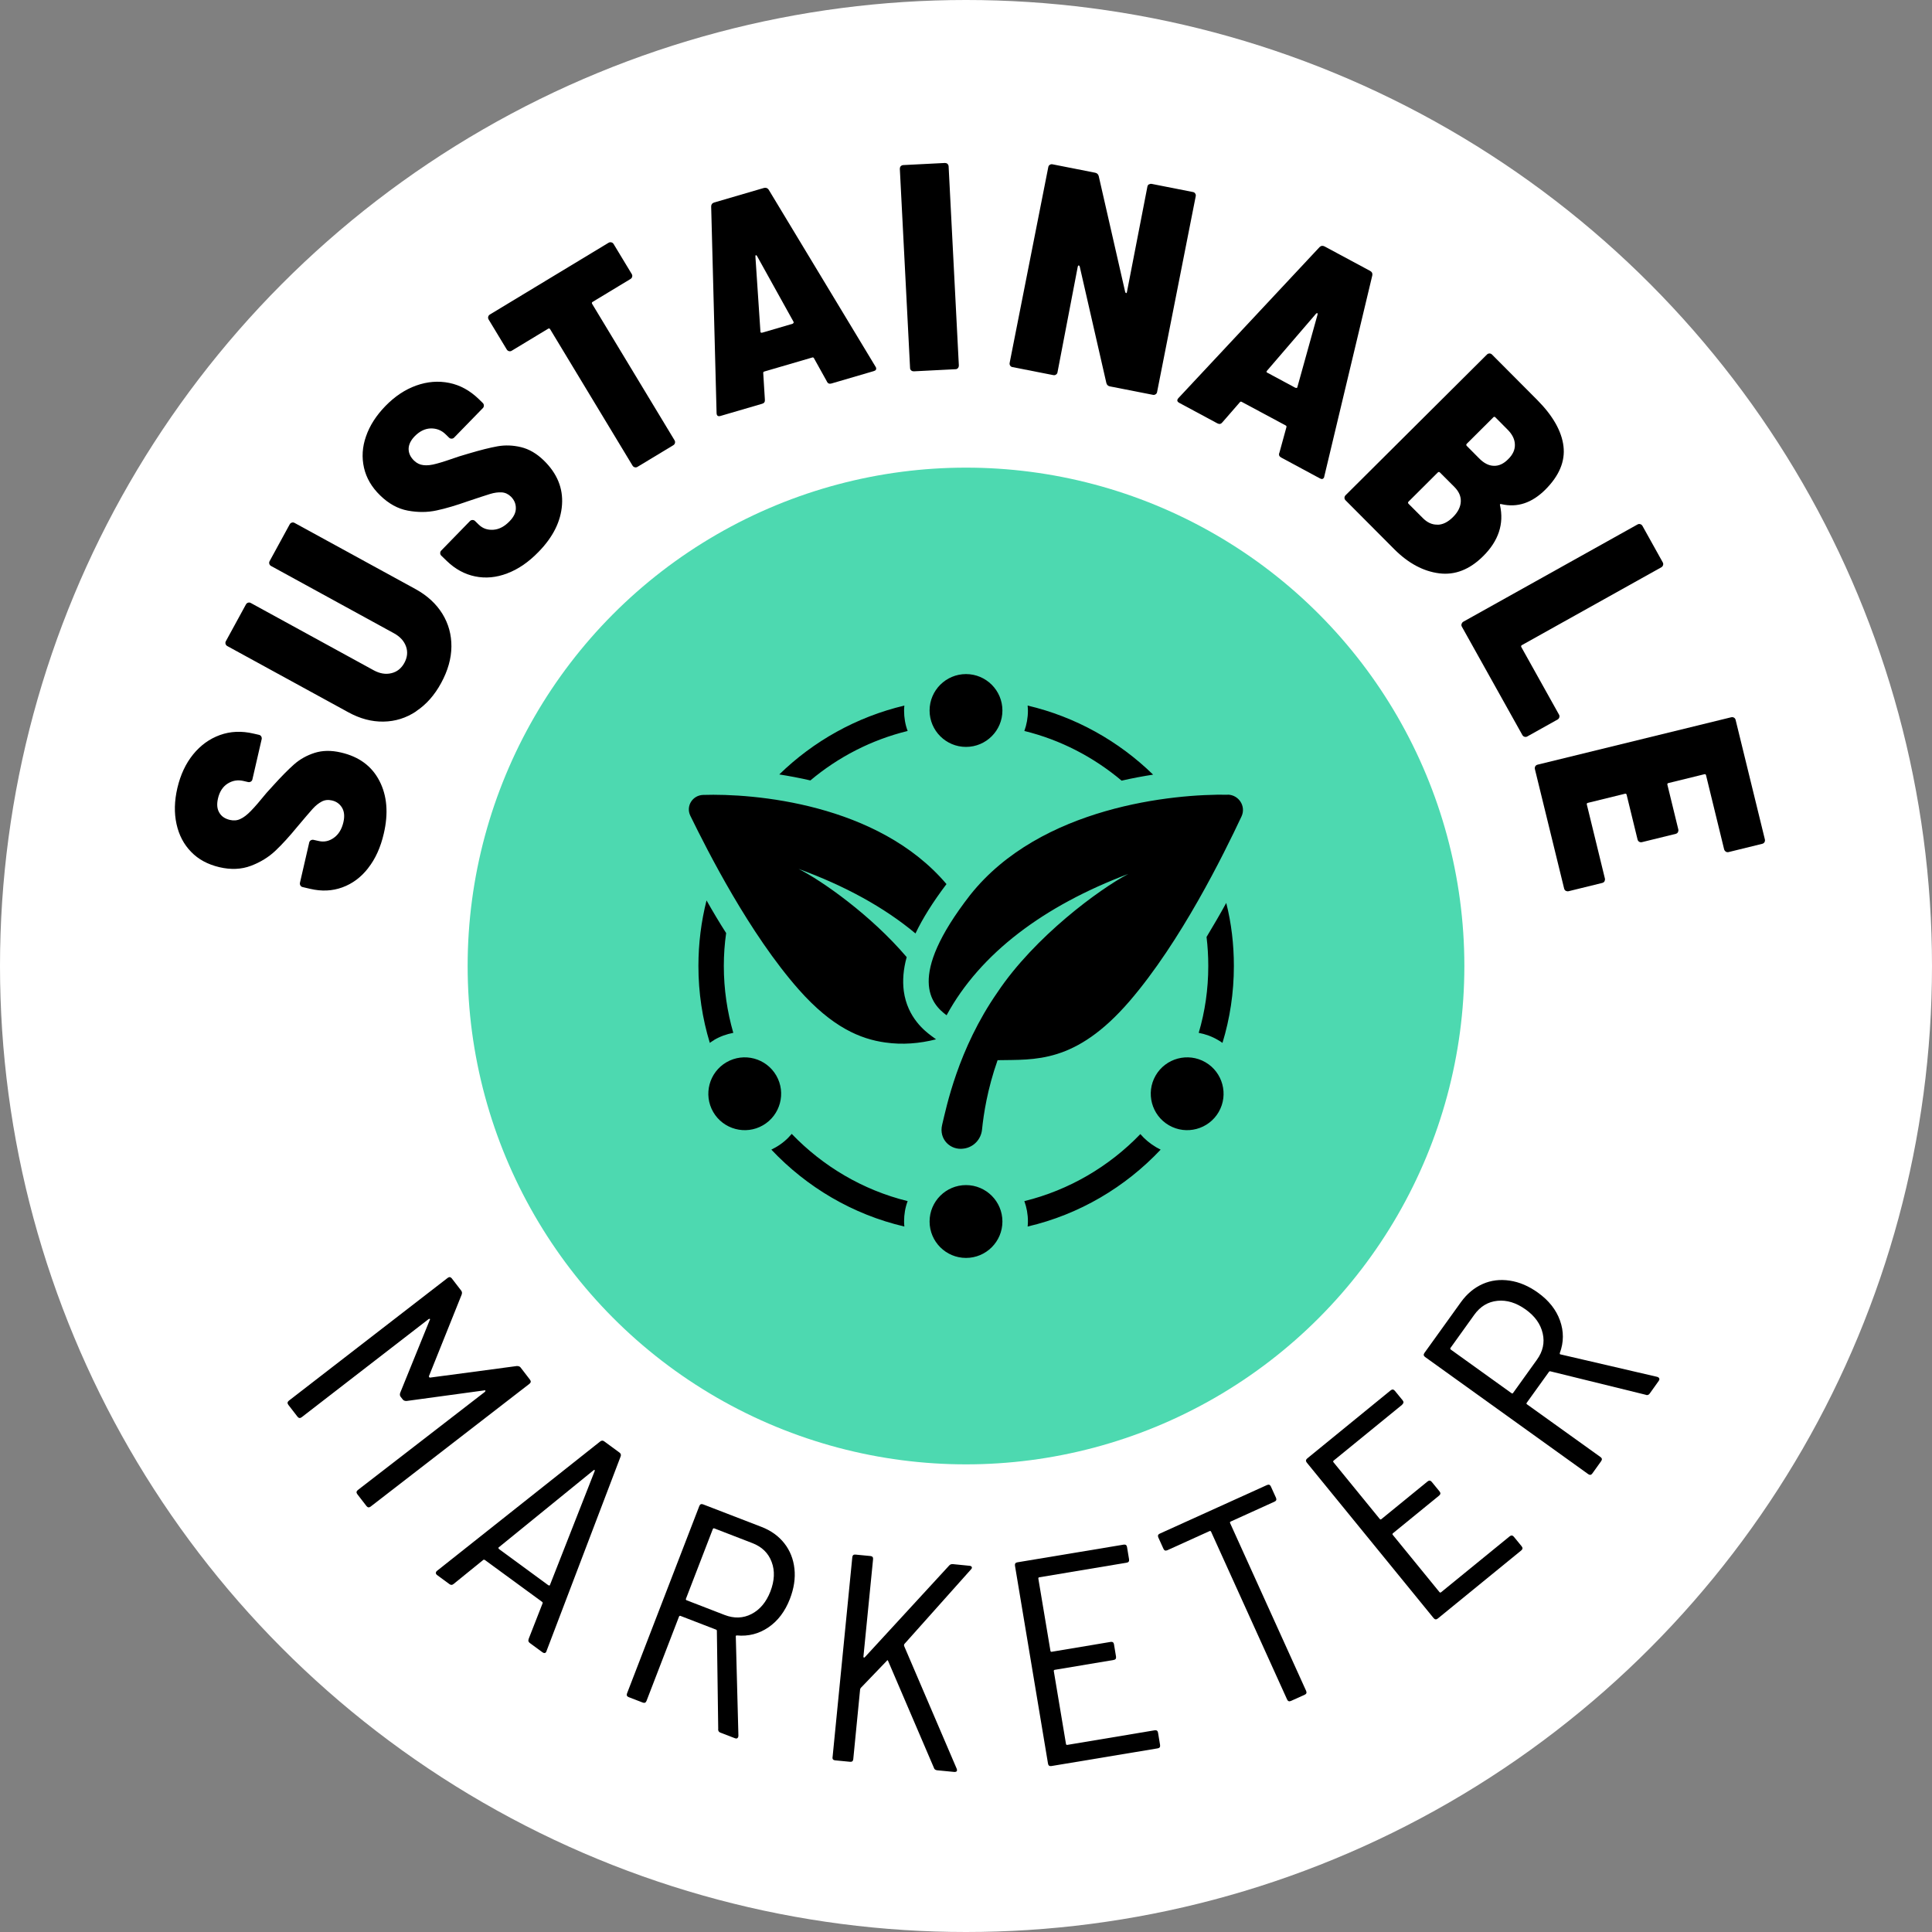 <?xml version="1.0" encoding="UTF-8"?>
<svg id="Layer_1" data-name="Layer 1" xmlns="http://www.w3.org/2000/svg" viewBox="0 0 200 200">
  <rect x="0" y="0" width="200" height="200" fill="#808080" stroke="none"/>
  <defs>
    <style>
      .cls-1 {
        fill: #fff;
      }

      .cls-2 {
        fill: #4dd9b0;
      }
    </style>
  </defs>
  <circle class="cls-1" cx="100" cy="100" r="100"/>
  <circle class="cls-2" cx="100" cy="100" r="51.59"/>
  <path d="M93.96,124.34c-.25.66-.37,1.36-.37,2.1,0,.17.01.36.03.53-5.36-1.25-10.11-4.08-13.77-7.96.15-.08.3-.16.45-.24.65-.37,1.2-.84,1.66-1.39,3.21,3.34,7.34,5.81,12,6.96h0ZM73.9,107.67c.62-.37,1.31-.62,2.01-.75-.63-2.19-.98-4.51-.98-6.92,0-1.16.08-2.3.24-3.41-.69-1.07-1.36-2.2-2.03-3.38-.55,2.17-.84,4.45-.84,6.79,0,2.77.41,5.44,1.18,7.96.14-.11.29-.2.44-.29h0ZM118.05,117.4c-3.22,3.34-7.37,5.8-12.01,6.94.24.66.37,1.36.37,2.1,0,.17-.01.36-.03.53,5.36-1.25,10.11-4.08,13.77-7.96-.15-.08-.3-.16-.45-.24-.63-.37-1.19-.83-1.65-1.37h0ZM93.96,75.67c-.25-.66-.37-1.37-.37-2.11,0-.17.01-.34.03-.52-4.96,1.18-9.41,3.68-12.95,7.13,1.01.16,2.1.36,3.22.62,2.88-2.42,6.31-4.2,10.07-5.12h0ZM124.9,96.98c.12.99.18,1.99.18,3.02,0,2.4-.34,4.73-.99,6.92.7.13,1.39.38,2.01.75.16.09.3.18.45.29.77-2.52,1.18-5.19,1.18-7.96,0-2.24-.26-4.44-.79-6.53-.67,1.23-1.36,2.39-2.03,3.51h0ZM116.12,80.81c1.13-.26,2.22-.46,3.25-.62-3.55-3.46-8.01-5.98-12.99-7.15.01.17.03.35.03.52,0,.74-.13,1.45-.37,2.11,3.76.92,7.19,2.72,10.08,5.15ZM100,122.68c-2.08,0-3.77,1.69-3.77,3.77s1.69,3.77,3.77,3.77,3.77-1.69,3.77-3.77-1.69-3.77-3.77-3.77ZM80.36,111.34c-1.04-1.8-3.35-2.42-5.15-1.38-1.8,1.04-2.42,3.35-1.38,5.15s3.35,2.42,5.15,1.38c1.8-1.04,2.42-3.35,1.38-5.15h0ZM100,77.32c2.08,0,3.77-1.69,3.77-3.77s-1.69-3.77-3.77-3.77-3.77,1.69-3.77,3.77,1.69,3.77,3.77,3.77ZM124.78,109.96c-1.8-1.04-4.11-.42-5.15,1.38-1.04,1.8-.42,4.11,1.38,5.15,1.8,1.04,4.11.42,5.15-1.38s.42-4.11-1.38-5.15h0ZM91.66,107.92c1.74.25,3.52.11,5.24-.33l-.49-.36c-.61-.46-2.47-1.85-2.85-4.63-.14-1.1-.05-2.26.3-3.52-3.72-4.37-8.78-7.91-11.19-9.13,4.75,1.73,8.84,3.96,12.1,6.68.75-1.57,1.81-3.26,3.21-5.11-7.1-8.37-20.01-9.4-25.19-9.23-1.1.03-1.81,1.16-1.33,2.15,1.82,3.72,6.12,12.21,11.23,18,3.47,3.92,6.38,5.12,8.96,5.48h0ZM127.1,82.27c-5.53-.1-19.37,1.19-26.67,10.38-6.65,8.56-3.98,11.31-2.44,12.45,3.49-6.42,10.07-11.33,18.81-14.63-2.98,1.56-9.7,6.5-13.54,12.25-4.11,5.91-5.3,11.95-5.73,13.72-.36,1.47.84,2.68,2.25,2.46,1.01-.14,1.78-.96,1.88-1.97.16-1.58.55-4.18,1.61-7.18,3.83-.08,8.05.4,13.66-6.11,5.31-6.17,9.73-15.17,11.59-19.12.49-1.05-.27-2.23-1.42-2.26h0Z"/>
  <g>
    <g>
      <path d="M38.11,89.87c-.74.95-1.63,1.61-2.67,1.99-1.04.38-2.15.43-3.34.15l-.77-.18c-.1-.02-.18-.08-.23-.16-.05-.09-.07-.18-.05-.28l.96-4.17c.02-.1.08-.18.16-.23.09-.05.18-.07.28-.05l.54.12c.56.13,1.08.02,1.57-.33.49-.35.82-.89.99-1.62.14-.61.09-1.12-.15-1.51-.24-.39-.59-.64-1.05-.74-.38-.09-.73-.05-1.05.12-.32.17-.64.42-.95.77-.31.35-.83.95-1.55,1.81-.82,1-1.58,1.84-2.29,2.51-.71.67-1.56,1.19-2.54,1.56-.98.37-2.07.42-3.26.14-1.19-.28-2.17-.8-2.93-1.59-.76-.78-1.26-1.74-1.51-2.89-.25-1.14-.22-2.38.09-3.71.32-1.37.86-2.53,1.63-3.48.77-.95,1.7-1.62,2.78-2.01,1.08-.39,2.24-.44,3.47-.15l.57.13c.1.02.18.08.23.16.05.09.07.18.05.28l-.96,4.17c-.02.1-.08.18-.16.23-.09.05-.18.07-.28.05l-.51-.12c-.58-.13-1.11-.04-1.62.28-.5.32-.84.84-1,1.56-.13.58-.09,1.06.14,1.44.22.39.59.64,1.11.76.38.09.74.06,1.07-.1.34-.15.7-.43,1.09-.83.39-.4.93-1.02,1.62-1.87l.68-.75c.84-.93,1.57-1.67,2.17-2.2.6-.53,1.31-.93,2.12-1.19.81-.26,1.73-.28,2.74-.04,1.87.43,3.19,1.41,3.98,2.94.79,1.53.94,3.35.45,5.45-.33,1.43-.87,2.62-1.61,3.56Z"/>
      <path d="M43.08,73.64c-1.04.69-2.16,1.04-3.38,1.06-1.22.02-2.43-.3-3.65-.97l-12.52-6.85c-.09-.05-.15-.12-.18-.22-.03-.1-.02-.19.03-.28l2.08-3.81c.05-.09.12-.15.22-.18.1-.03.19-.02.28.03l12.73,6.97c.63.34,1.23.44,1.82.3.59-.14,1.04-.5,1.35-1.07.31-.57.37-1.14.17-1.7-.2-.56-.62-1.02-1.24-1.36l-12.73-6.97c-.09-.05-.15-.12-.18-.22-.03-.1-.02-.19.03-.28l2.08-3.81c.05-.09.12-.15.22-.18.1-.03.19-.02.28.03l12.52,6.85c1.22.67,2.14,1.52,2.78,2.55.64,1.04.95,2.17.94,3.41-.01,1.23-.37,2.49-1.06,3.76-.69,1.27-1.56,2.25-2.6,2.93Z"/>
      <path d="M52.5,59.36c-1.13.43-2.23.53-3.31.31-1.08-.22-2.06-.75-2.94-1.6l-.57-.55c-.07-.07-.11-.16-.11-.26,0-.1.03-.19.1-.26l2.98-3.06c.07-.07.16-.11.26-.11.1,0,.19.03.26.1l.39.38c.41.4.91.57,1.51.53.6-.04,1.16-.34,1.68-.88.44-.45.66-.91.65-1.37,0-.46-.18-.85-.51-1.18-.28-.27-.6-.42-.96-.44-.36-.02-.76.03-1.21.17-.44.14-1.2.38-2.26.74-1.22.43-2.31.76-3.26.96-.96.21-1.95.21-2.98.02-1.03-.19-1.99-.72-2.86-1.57-.88-.85-1.44-1.81-1.68-2.87-.24-1.06-.18-2.15.21-3.25.38-1.11,1.05-2.15,2-3.13.98-1.01,2.05-1.72,3.2-2.13,1.15-.41,2.29-.5,3.42-.27,1.13.23,2.14.79,3.05,1.67l.42.41c.07.07.11.16.11.26,0,.1-.03.19-.1.26l-2.98,3.06c-.07.07-.16.11-.26.11-.1,0-.19-.03-.26-.1l-.37-.36c-.42-.41-.93-.61-1.53-.6-.6.02-1.15.29-1.66.81-.41.42-.62.86-.63,1.3,0,.45.18.85.56,1.22.28.27.6.43.97.47.37.05.82,0,1.36-.15.54-.14,1.32-.4,2.36-.76l.97-.29c1.21-.36,2.2-.61,2.99-.75.79-.14,1.6-.11,2.43.09.83.2,1.62.66,2.36,1.38,1.37,1.34,2,2.86,1.88,4.58-.12,1.72-.93,3.35-2.44,4.89-1.02,1.05-2.1,1.79-3.22,2.21Z"/>
      <path d="M63.29,25.09c.1.02.17.08.23.17l1.88,3.11c.05.09.07.18.04.28-.02.1-.08.17-.17.23l-3.92,2.37c-.09.05-.1.12-.05.21l8.53,14.12c.05.09.07.18.04.28-.02.1-.08.17-.17.23l-3.71,2.24c-.09.05-.18.07-.28.04-.1-.02-.17-.08-.23-.17l-8.53-14.12c-.05-.09-.12-.1-.21-.05l-3.77,2.28c-.09.05-.18.07-.28.04-.1-.02-.17-.08-.23-.17l-1.88-3.11c-.05-.09-.07-.18-.04-.28.02-.1.08-.17.17-.23l12.29-7.43c.09-.05.18-.07.28-.04Z"/>
      <path d="M85.6,39.49l-1.34-2.41c-.04-.07-.1-.1-.18-.07l-4.96,1.45c-.08.02-.12.08-.11.16l.17,2.75c.02.23-.07.37-.29.43l-4.31,1.26c-.25.07-.39-.02-.4-.3l-.56-21.39c0-.21.11-.35.32-.41l5.13-1.5c.21-.06.38,0,.5.17l11.06,18.32.06.11c.05.18-.03.3-.25.36l-4.37,1.28c-.22.06-.37,0-.48-.21ZM78.9,34.44l3.14-.92s.07-.04.1-.08c.03-.04.03-.09,0-.14l-3.77-6.79c-.04-.07-.08-.1-.12-.09-.04.01-.06.06-.05.14l.52,7.77c0,.1.07.14.19.1Z"/>
      <path d="M94.33,38.35c-.08-.07-.12-.15-.12-.25l-1.06-20.63c0-.1.03-.19.09-.26.07-.07.15-.11.25-.12l4.33-.22c.1,0,.19.03.26.09.07.07.11.15.12.25l1.06,20.63c0,.1-.03.19-.09.26-.07.08-.15.12-.25.12l-4.33.22c-.1,0-.19-.03-.26-.09Z"/>
      <path d="M118.96,19.09c.08-.06.18-.07.28-.05l4.26.84c.1.02.18.07.23.16.06.08.07.18.05.28l-4,20.27c-.02.1-.07.18-.16.23-.08.06-.18.07-.28.05l-4.44-.87c-.2-.04-.32-.16-.37-.35l-2.76-12.07c-.03-.07-.06-.1-.11-.1-.04,0-.07.04-.09.12l-2.1,10.95c-.02.1-.07.18-.16.23-.08.06-.18.07-.28.05l-4.23-.83c-.1-.02-.18-.07-.23-.16-.06-.08-.07-.18-.05-.28l4-20.27c.02-.1.07-.18.16-.23.08-.06.18-.07.28-.05l4.41.87c.2.04.32.16.37.35l2.74,12c.03.07.06.11.1.11.04,0,.07-.03.08-.11l2.12-10.92c.02-.1.07-.18.16-.23Z"/>
      <path d="M132.44,46.88l.73-2.66c.02-.08,0-.14-.08-.18l-4.55-2.44c-.07-.04-.14-.03-.19.04l-1.81,2.08c-.14.18-.31.21-.51.11l-3.96-2.13c-.23-.13-.26-.29-.08-.49l14.61-15.63c.15-.15.32-.17.52-.07l4.71,2.53c.2.11.27.26.23.47l-4.97,20.81-.03.12c-.09.16-.23.19-.43.08l-4.01-2.16c-.2-.11-.26-.27-.19-.48ZM131.21,38.59l2.88,1.55s.08.02.13.02c.05,0,.08-.04.09-.11l2.08-7.48c.02-.08.01-.13-.02-.15-.04-.02-.08,0-.14.06l-5.08,5.91c-.07.08-.05.15.06.21Z"/>
      <path d="M148.98,59.35c-1.64-.21-3.19-1.04-4.64-2.49l-5.05-5.07c-.07-.07-.11-.16-.11-.26,0-.1.04-.19.11-.26l14.64-14.57c.07-.07.16-.11.26-.11.1,0,.19.04.26.11l4.68,4.7c1.62,1.63,2.53,3.23,2.72,4.79.19,1.56-.44,3.06-1.88,4.5-1.39,1.38-2.9,1.88-4.54,1.5-.13-.04-.18,0-.15.11.43,1.93-.15,3.69-1.74,5.27-1.4,1.39-2.92,1.99-4.56,1.78ZM148.82,54.32c.55-.01,1.08-.28,1.6-.8.5-.5.77-1.03.8-1.58.03-.55-.19-1.06-.67-1.54l-1.49-1.49c-.07-.07-.14-.07-.22,0l-3.03,3.02c-.07.07-.07.14,0,.22l1.47,1.47c.47.48.99.71,1.53.69ZM154.59,43.2l-2.75,2.74c-.07.07-.07.14,0,.22l1.27,1.28c.5.51,1.01.77,1.53.78.52.02,1.02-.21,1.49-.69.48-.47.71-.98.69-1.51-.01-.53-.26-1.05-.75-1.54l-1.27-1.28c-.07-.07-.14-.07-.22,0Z"/>
      <path d="M151.31,64.58c.03-.1.09-.17.17-.22l18.04-10.07c.09-.05.18-.06.28-.03.1.03.17.09.22.17l2.11,3.79c.05.09.06.18.03.28-.03.1-.09.17-.17.22l-14.44,8.06c-.09.05-.11.12-.06.21l3.9,6.99c.05.09.06.18.03.28-.03.1-.09.17-.17.22l-3.15,1.76c-.09.05-.18.06-.28.03-.1-.03-.17-.09-.22-.17l-6.27-11.23c-.05-.09-.06-.18-.03-.28Z"/>
      <path d="M178.65,88.15c-.09-.05-.14-.13-.17-.23l-1.87-7.66c-.02-.1-.09-.14-.18-.11l-3.71.91c-.1.02-.14.09-.11.18l1.13,4.63c.02.1,0,.19-.04.28-.05.09-.13.14-.23.17l-3.5.86c-.1.02-.19.01-.28-.04-.09-.05-.14-.13-.17-.23l-1.13-4.63c-.02-.1-.09-.14-.18-.11l-3.83.94c-.1.02-.14.09-.11.18l1.87,7.66c.02.1,0,.19-.04.28-.05.09-.13.14-.23.17l-3.5.86c-.1.02-.19,0-.28-.04-.09-.05-.14-.13-.17-.23l-3.03-12.38c-.02-.1-.01-.19.04-.28.05-.09.13-.14.23-.17l20.06-4.91c.1-.02.19-.01.28.04.09.05.14.13.17.23l3.03,12.38c.02.1.01.19-.04.28-.05.09-.13.14-.23.17l-3.5.86c-.1.02-.19,0-.28-.04Z"/>
    </g>
    <g>
      <path d="M53.89,141.56l.97,1.26c.12.16.11.3-.05.43l-16.44,12.71c-.16.12-.3.11-.43-.05l-.95-1.23c-.12-.16-.11-.3.05-.43l13.15-10.16s.07-.08.06-.12c0-.04-.04-.06-.1-.04l-8.07,1.1c-.18,0-.31-.05-.39-.16l-.21-.27c-.09-.11-.11-.25-.05-.42l3.06-7.54c.04-.05.03-.09,0-.11-.04-.02-.09-.01-.13.03l-13.13,10.15c-.16.12-.3.11-.43-.05l-.95-1.23c-.12-.16-.11-.3.05-.43l16.44-12.71c.16-.12.3-.11.43.05l.97,1.26c.09.11.11.25.05.42l-3.39,8.45s0,.06.03.09c.02.03.05.05.08.05l9-1.2c.17,0,.31.05.39.16Z"/>
      <path d="M54.73,169.65l1.44-3.68c.02-.06,0-.12-.07-.16l-5.89-4.31c-.07-.05-.13-.05-.18-.02l-3.07,2.49c-.14.12-.29.13-.43.02l-1.28-.94c-.08-.06-.13-.13-.13-.21,0-.08.03-.15.11-.22l16.89-13.39c.14-.12.29-.13.43-.02l1.58,1.16c.15.11.18.25.11.42l-7.67,20.14-.03.09c-.1.13-.23.14-.39.02l-1.31-.96c-.15-.11-.18-.25-.11-.42ZM51.6,160.26s.03.08.06.1l5.1,3.74s.07.03.11.03c.04,0,.06-.02.06-.05l4.64-11.82s0-.07-.01-.09c-.02-.01-.05,0-.09.01l-9.85,8.01s-.04.03-.03.07Z"/>
      <path d="M74.35,179l-.14-10.17c0-.06-.02-.11-.08-.13l-3.68-1.42c-.08-.03-.13,0-.16.07l-3.36,8.72c-.07.19-.21.25-.39.18l-1.45-.56c-.19-.07-.25-.2-.18-.39l7.48-19.39c.07-.19.2-.25.39-.18l6.04,2.33c.99.38,1.78.95,2.37,1.7.59.75.94,1.63,1.05,2.63.11,1-.05,2.04-.47,3.13-.5,1.29-1.24,2.27-2.22,2.94-.98.67-2.07.95-3.27.84-.09,0-.13.05-.11.12l.27,10.26-.02.13c-.06.15-.17.2-.34.13l-1.51-.58c-.15-.06-.23-.17-.23-.35ZM73.79,158.29l-2.78,7.21c-.03.08,0,.13.07.16l3.93,1.52c.99.38,1.92.35,2.79-.1.87-.45,1.52-1.23,1.95-2.33.43-1.12.48-2.14.13-3.06-.34-.92-1.01-1.57-2-1.95l-3.93-1.52c-.08-.03-.13,0-.16.07Z"/>
      <path d="M86.19,181.88l2.04-20.68c.02-.2.13-.29.33-.27l1.55.15c.2.02.29.13.27.33l-1,10.1s.01.07.05.08c.04.01.07,0,.1-.04l8.73-9.49c.09-.11.23-.16.41-.14l1.7.17c.12.01.2.06.23.13.03.08,0,.16-.09.25l-6.9,7.73c-.03.06-.03.12-.02.18l5.44,12.7c.03.09.05.15.04.19-.01.12-.11.17-.29.16l-1.76-.17c-.18-.02-.3-.1-.34-.25l-4.74-11.06c-.03-.11-.08-.11-.15-.01l-2.67,2.78s-.07.09-.08.15l-.71,7.24c-.02.2-.13.29-.33.27l-1.55-.15c-.2-.02-.29-.13-.27-.33Z"/>
      <path d="M116.63,161.77l-9.04,1.51c-.08.01-.11.06-.1.14l1.25,7.47c.01.08.06.11.14.1l6.09-1.02c.2-.03.32.05.35.25l.21,1.27c.03.2-.05.32-.25.35l-6.09,1.02c-.08.01-.11.06-.1.14l1.26,7.53c.01.08.06.11.14.1l9.04-1.51c.2-.03.32.05.35.25l.21,1.27c.03.2-.05.32-.25.35l-11,1.83c-.2.03-.32-.05-.35-.25l-3.42-20.49c-.03-.2.05-.32.25-.35l11-1.83c.2-.03.32.05.35.25l.21,1.27c.03.2-.05.32-.25.35Z"/>
      <path d="M131.56,153.88l.53,1.17c.08.19.03.32-.15.4l-4.54,2.06c-.07.03-.09.09-.06.16l7.87,17.37c.08.19.03.32-.15.4l-1.42.64c-.19.08-.32.03-.4-.15l-7.87-17.37c-.03-.07-.09-.09-.16-.06l-4.37,1.98c-.19.08-.32.03-.4-.15l-.53-1.17c-.08-.19-.03-.32.15-.4l11.1-5.03c.19-.08.32-.03.4.15Z"/>
      <path d="M145.16,145.41l-7.1,5.79c-.06.05-.07.11-.02.17l4.79,5.87c.05.06.11.07.17.02l4.78-3.9c.16-.13.3-.11.43.04l.81.99c.13.16.11.3-.04.43l-4.78,3.9c-.06.05-.07.11-.02.17l4.83,5.92c.05.06.11.07.17.02l7.1-5.79c.16-.13.3-.11.43.04l.81.99c.13.16.11.3-.04.43l-8.64,7.05c-.16.13-.3.11-.43-.04l-13.13-16.1c-.13-.16-.11-.3.04-.43l8.64-7.05c.16-.13.3-.11.43.04l.81.99c.13.16.11.3-.04.43Z"/>
      <path d="M170.38,144.39l-9.88-2.43c-.06-.02-.11,0-.15.05l-2.3,3.2c-.05.07-.04.12.03.17l7.6,5.45c.17.12.19.26.07.43l-.91,1.27c-.12.17-.26.19-.43.07l-16.88-12.12c-.17-.12-.19-.26-.07-.43l3.78-5.26c.62-.86,1.37-1.48,2.24-1.87.88-.39,1.82-.5,2.81-.35,1,.15,1.96.56,2.91,1.24,1.13.81,1.89,1.77,2.29,2.89.4,1.12.4,2.24-.02,3.37-.01.09.01.14.09.14l9.99,2.32.12.05c.13.1.15.22.04.37l-.94,1.32c-.1.13-.23.18-.39.13ZM150.19,139.71l6.28,4.51c.07.05.12.04.17-.03l2.46-3.43c.62-.86.82-1.77.6-2.73-.22-.96-.8-1.78-1.76-2.47-.98-.7-1.95-1-2.93-.9-.98.1-1.77.58-2.39,1.44l-2.46,3.43c-.05.07-.04.12.03.17Z"/>
    </g>
  </g>
</svg>